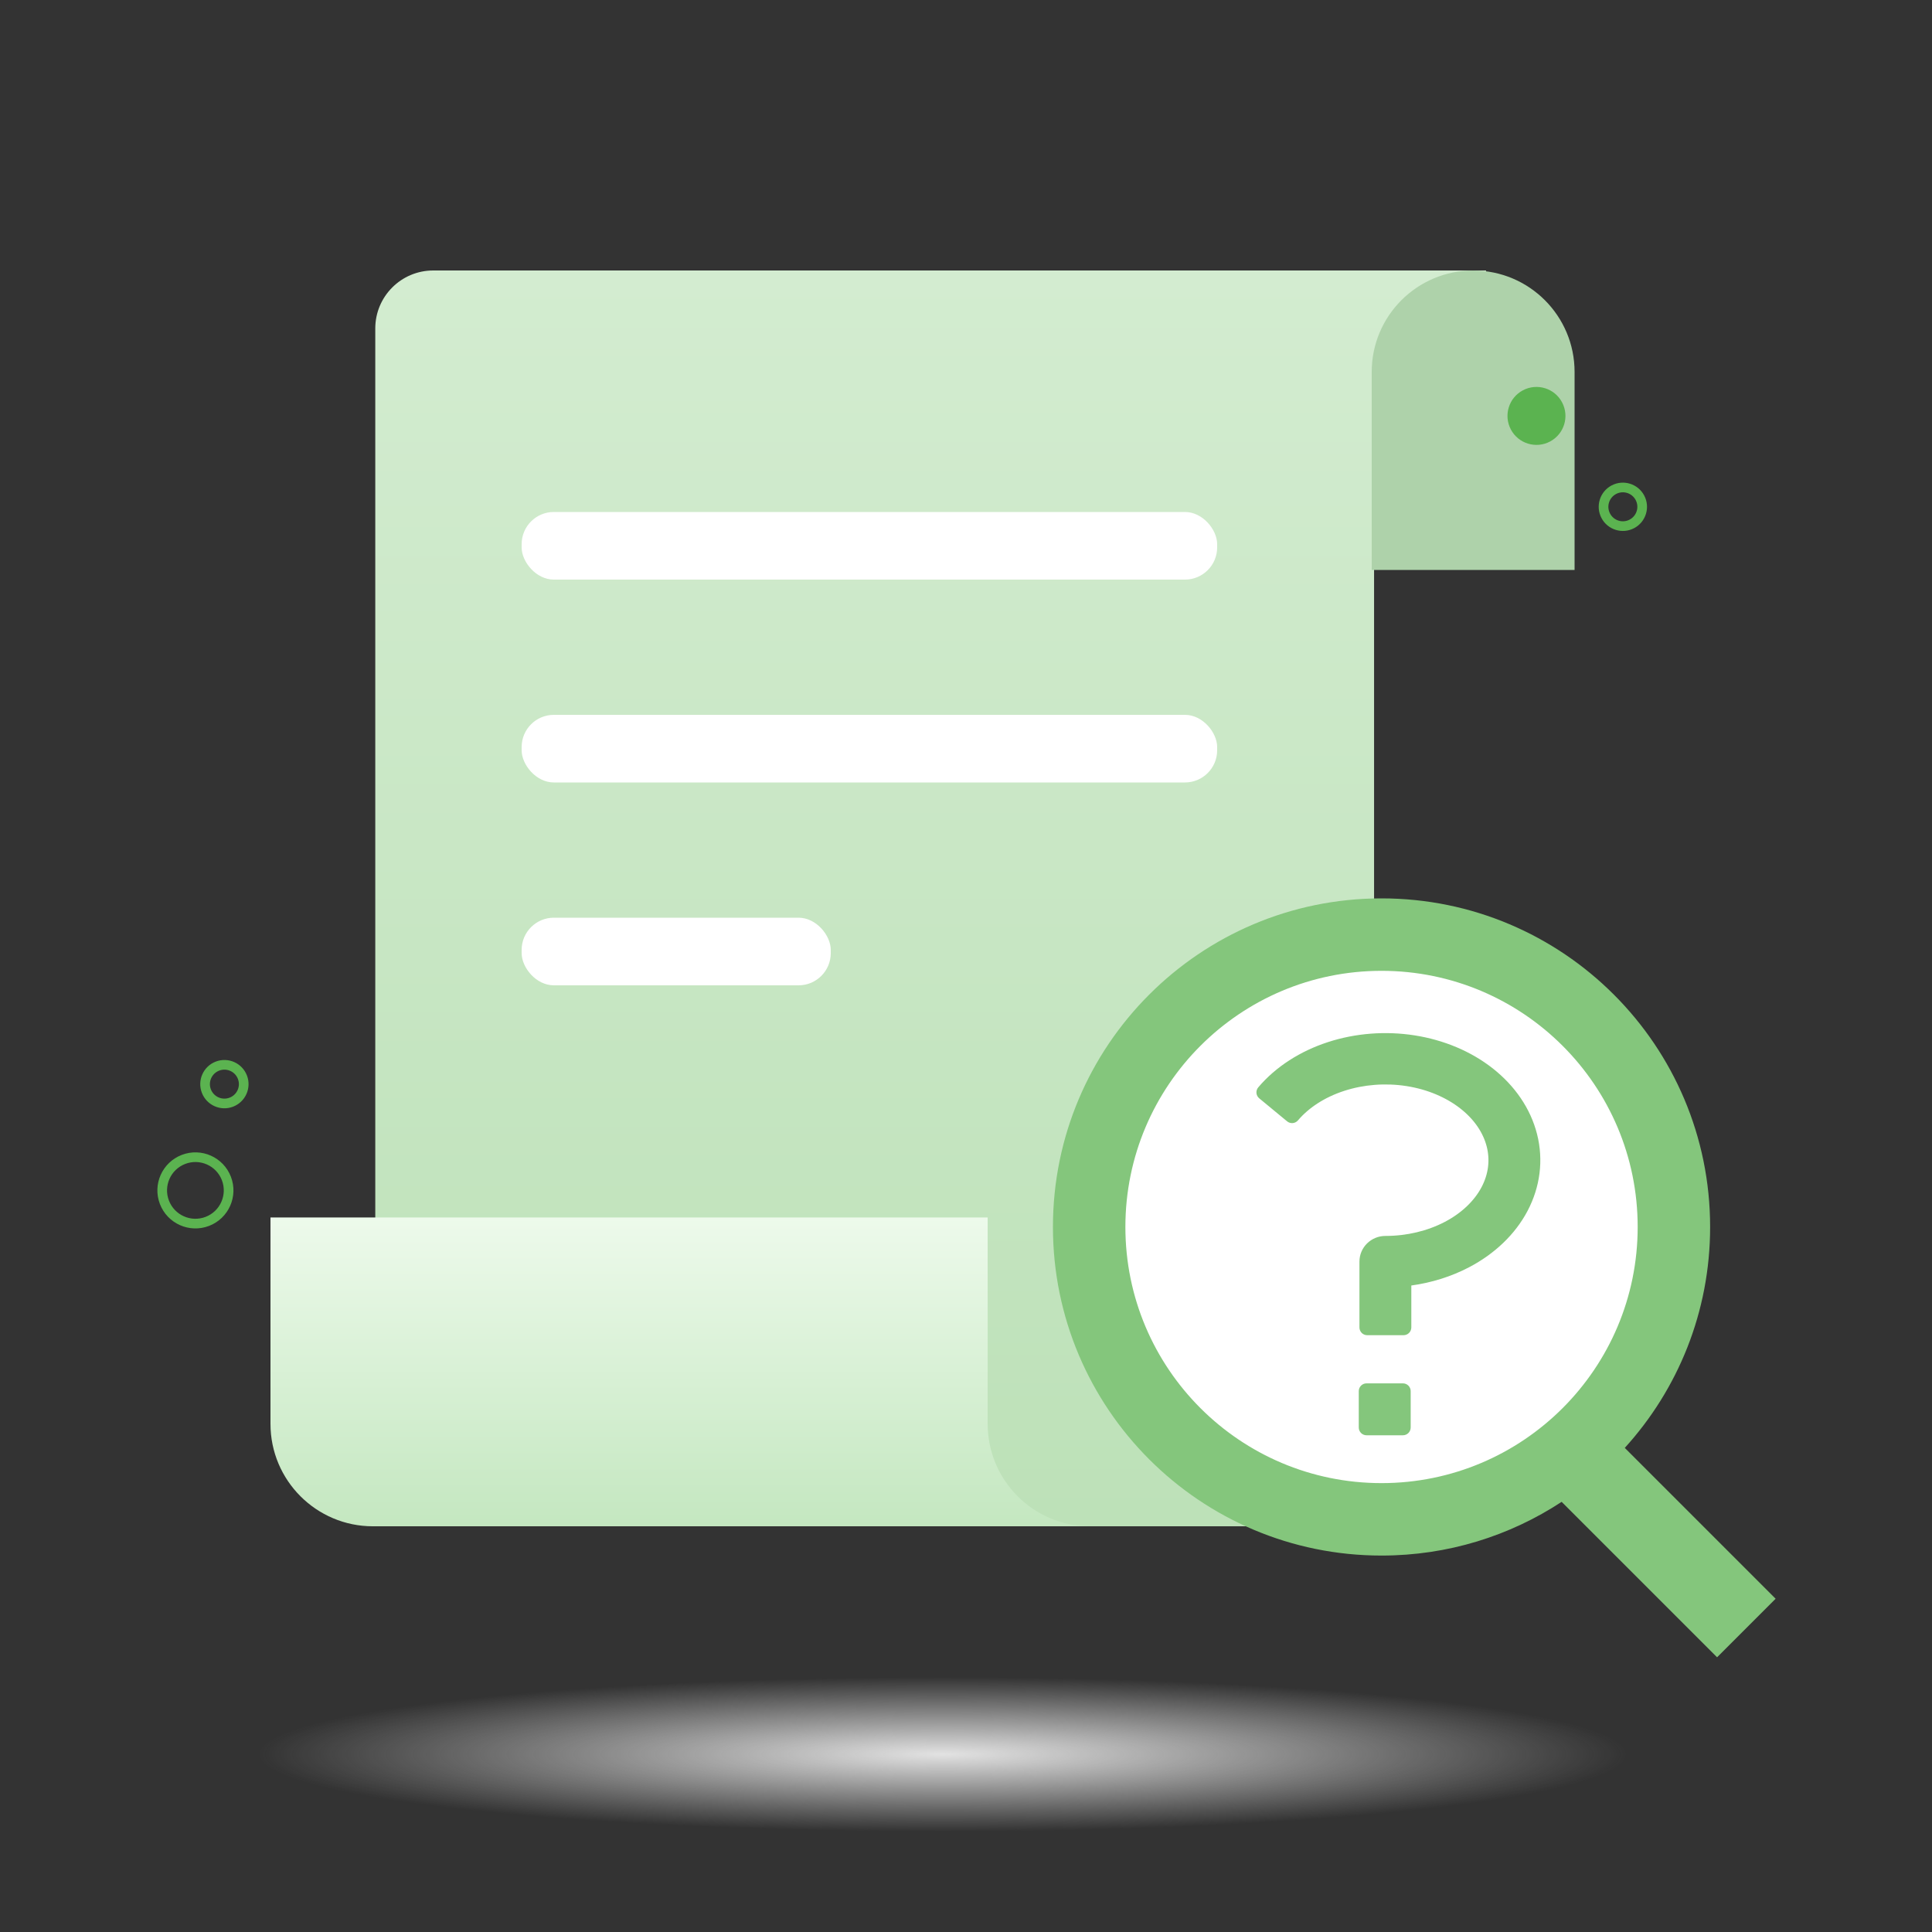 <svg width="300" height="300" viewBox="0 0 300 300" fill="none" xmlns="http://www.w3.org/2000/svg">
<rect x="0" y="0" width="300" height="300" fill="#333333" stroke="none"/>
<ellipse cx="150.6" cy="272.4" rx="114.6" ry="12" fill="url(#paint0_radial_2146_330856)"/>
<path d="M67.273 42H230.773L213.365 88.353V228C213.365 232.971 209.336 237 204.365 237H58.273V51C58.273 46.029 62.303 42 67.273 42Z" fill="url(#paint1_linear_2146_330856)"/>
<path d="M213 57.75C213 49.051 220.052 42 228.75 42C237.448 42 244.5 49.051 244.5 57.75L244.5 88.5L213 88.5L213 57.75Z" fill="#AED2AA"/>
<path fill-rule="evenodd" clip-rule="evenodd" d="M57.909 189.051H169.273V189.051L153.364 189.051V221.093C153.364 229.859 160.455 236.97 169.214 237.002H57.968C57.948 237.002 57.929 237.002 57.909 237.002C49.123 237.002 42 229.879 42 221.093L42 189.051L57.909 189.051V189.051Z" fill="url(#paint2_linear_2146_330856)"/>
<rect x="81" y="79.5" width="108" height="10.5" rx="5" fill="white"/>
<rect x="81" y="111" width="108" height="10.5" rx="5" fill="white"/>
<rect x="81" y="142.5" width="48" height="10.5" rx="5" fill="white"/>
<circle cx="214.5" cy="190.5" r="40.5" fill="white"/>
<path fill-rule="evenodd" clip-rule="evenodd" d="M254.298 190.524C254.298 212.49 236.49 230.298 214.524 230.298C192.557 230.298 174.749 212.49 174.749 190.524C174.749 168.557 192.557 150.749 214.524 150.749C236.49 150.749 254.298 168.557 254.298 190.524ZM242.491 233.206C234.46 238.48 224.85 241.547 214.524 241.547C186.344 241.547 163.5 218.703 163.5 190.524C163.5 162.344 186.344 139.5 214.524 139.5C242.703 139.5 265.547 162.344 265.547 190.524C265.547 203.732 260.529 215.767 252.295 224.828L275.718 248.251L266.627 257.342L242.491 233.206ZM219.658 160.772C215.153 160.068 210.478 160.425 206.197 161.819C201.919 163.212 198.125 165.614 195.384 168.839C195.175 169.085 195.073 169.405 195.101 169.726C195.13 170.047 195.286 170.344 195.535 170.549L199.862 174.121C200.37 174.54 201.121 174.474 201.547 173.972C203.208 172.018 205.672 170.383 208.714 169.393C211.753 168.403 215.133 168.136 218.401 168.647C221.67 169.158 224.576 170.408 226.781 172.141C228.979 173.869 230.33 175.952 230.861 178.051C231.387 180.128 231.133 182.296 230.057 184.337C228.968 186.405 227.039 188.321 224.362 189.727C221.686 191.133 218.467 191.916 215.121 191.916C212.914 191.916 211.094 193.684 211.094 195.902V206.124C211.094 206.79 211.633 207.329 212.299 207.329H217.943C218.609 207.329 219.149 206.79 219.149 206.124V199.612C222.317 199.174 225.38 198.218 228.138 196.769C232.049 194.715 235.256 191.712 237.199 188.024C239.156 184.311 239.695 180.146 238.675 176.114C237.66 172.103 235.195 168.574 231.791 165.898C228.392 163.226 224.159 161.476 219.658 160.772ZM212.194 214.807C211.528 214.807 210.989 215.347 210.989 216.013V221.663C210.989 222.329 211.528 222.869 212.194 222.869H217.845C218.51 222.869 219.05 222.329 219.05 221.663V216.013C219.05 215.347 218.51 214.807 217.845 214.807H212.194Z" fill="#84C67C"/>
<ellipse cx="238.582" cy="64.583" rx="4.5" ry="4.5" transform="rotate(-117.902 238.582 64.583)" fill="#5bb350"/>
<path fill-rule="evenodd" clip-rule="evenodd" d="M253.985 77.642C253.404 76.544 252.042 76.125 250.944 76.706C249.846 77.288 249.427 78.65 250.008 79.748C250.59 80.846 251.951 81.265 253.05 80.683C254.148 80.102 254.567 78.74 253.985 77.642ZM255.311 76.94C254.342 75.11 252.072 74.412 250.242 75.381C248.412 76.35 247.713 78.619 248.683 80.45C249.652 82.28 251.921 82.978 253.752 82.009C255.582 81.04 256.28 78.77 255.311 76.94Z" fill="#5bb350"/>
<path fill-rule="evenodd" clip-rule="evenodd" d="M35.651 170.445C36.811 170 37.391 168.699 36.945 167.539C36.5 166.378 35.199 165.799 34.038 166.244C32.878 166.689 32.299 167.991 32.744 169.151C33.189 170.311 34.491 170.891 35.651 170.445ZM36.188 171.846C38.122 171.104 39.088 168.935 38.346 167.001C37.604 165.068 35.434 164.102 33.501 164.844C31.567 165.586 30.602 167.755 31.344 169.688C32.086 171.622 34.255 172.588 36.188 171.846Z" fill="#5bb350"/>
<path fill-rule="evenodd" clip-rule="evenodd" d="M31.922 188.957C34.194 188.085 35.328 185.537 34.457 183.266C33.585 180.994 31.037 179.86 28.765 180.732C26.494 181.603 25.359 184.152 26.231 186.423C27.103 188.694 29.651 189.829 31.922 188.957ZM32.46 190.358C35.505 189.189 37.026 185.773 35.857 182.728C34.688 179.684 31.273 178.163 28.228 179.331C25.183 180.5 23.662 183.916 24.831 186.96C26 190.005 29.415 191.526 32.46 190.358Z" fill="#5bb350"/>
<defs>
<radialGradient id="paint0_radial_2146_330856" cx="0" cy="0" r="1" gradientUnits="userSpaceOnUse" gradientTransform="translate(146.375 272.4) rotate(90) scale(12 106.788)">
<stop stop-color="#E2E2E2"/>
<stop offset="1" stop-color="#E2E2E2" stop-opacity="0"/>
</radialGradient>
<linearGradient id="paint1_linear_2146_330856" x1="144.523" y1="42" x2="144.523" y2="237" gradientUnits="userSpaceOnUse">
<stop stop-color="#D3ECD0"/>
<stop offset="1" stop-color="#BDE1B8"/>
</linearGradient>
<linearGradient id="paint2_linear_2146_330856" x1="105.636" y1="189.051" x2="105.636" y2="237.002" gradientUnits="userSpaceOnUse">
<stop stop-color="#EDFAEB"/>
<stop offset="1" stop-color="#C4E7C0"/>
</linearGradient>
</defs>
</svg>
